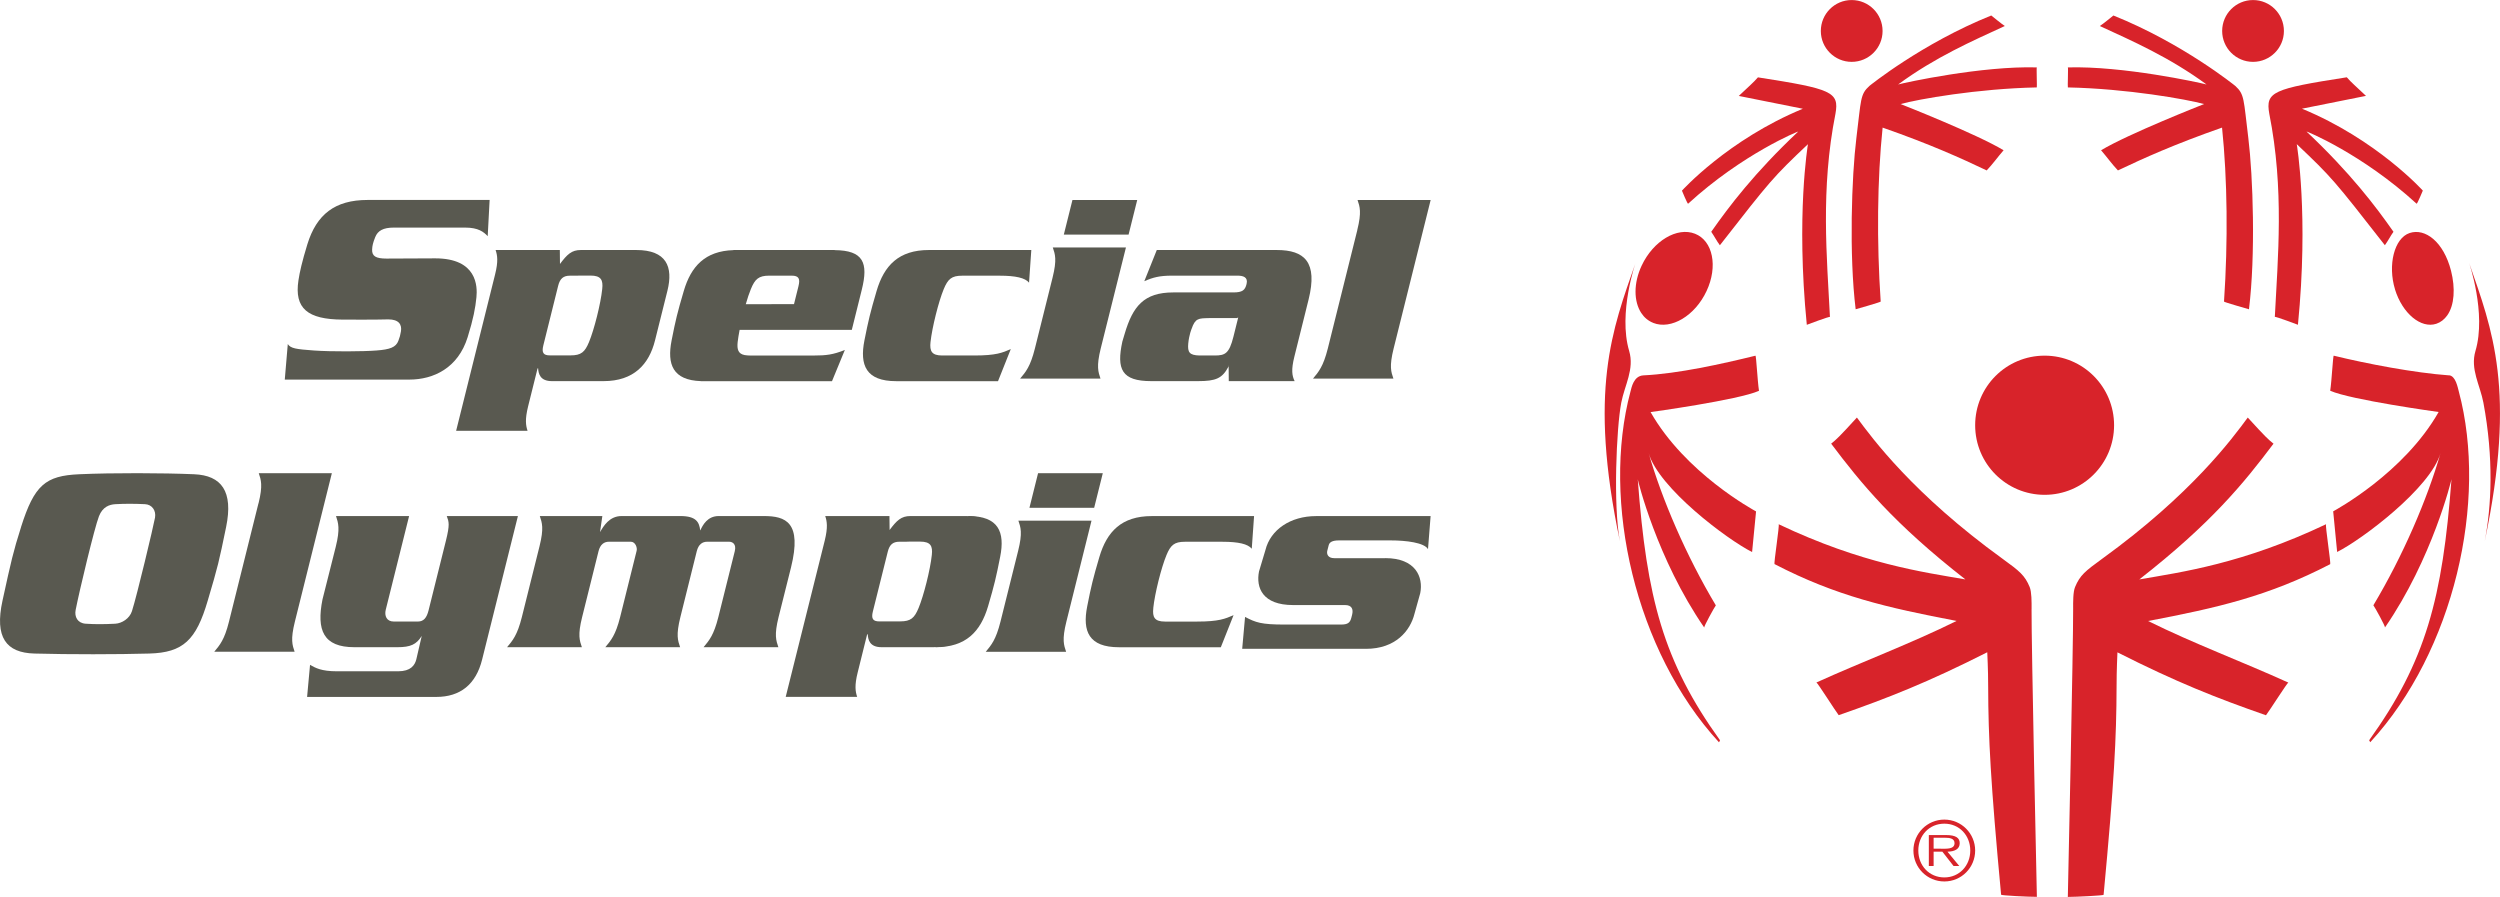 <?xml version="1.0" encoding="UTF-8"?>
<svg id="Layer_2" data-name="Layer 2" xmlns="http://www.w3.org/2000/svg" viewBox="0 0 66.316 23.792">
  <defs>
    <style>
      .cls-1 {
        fill: #595950;
      }

      .cls-1, .cls-2 {
        fill-rule: evenodd;
      }

      .cls-2 {
        fill: #d8232a;
      }
    </style>
  </defs>
  <g id="Design">
    <g>
      <path id="Fill-17" class="cls-2" d="M43.855,8.566c.475,.188,1.109-.191,1.414-.846,.306-.652,.169-1.333-.307-1.52-.477-.187-1.108,.192-1.414,.845-.22,.468-.211,.951-.013,1.255,.077,.119,.185,.212,.32,.265"/>
      <path id="Fill-18" class="cls-2" d="M49.118,1.641c.453,0,.82-.367,.82-.819,0-.454-.367-.821-.82-.821-.452,0-.818,.367-.818,.821,0,.452,.367,.819,.818,.819"/>
      <path id="Fill-19" class="cls-2" d="M49.243,3.661c-.126,1.017-.196,3.105-.019,4.543,0,0,.665-.189,.664-.204-.108-1.593-.091-3.248,.051-4.615,1.253,.437,2.099,.82,2.761,1.136,.161-.17,.295-.359,.448-.535-.712-.431-2.713-1.219-2.733-1.226,.464-.128,2.042-.409,3.614-.441,.008,0-.012-.532,0-.531-1.454-.042-3.481,.399-3.679,.453,.988-.726,1.97-1.154,2.831-1.551-.07-.042-.36-.279-.36-.279-1.839,.74-3.223,1.861-3.233,1.869-.247,.225-.217,.349-.345,1.381"/>
      <path id="Fill-20" class="cls-2" d="M44.778,5.405c1.446-1.324,2.943-1.935,2.921-1.914-1.156,1.089-1.838,1.989-2.306,2.658,.081,.116,.144,.243,.229,.357,1.349-1.728,1.402-1.796,2.336-2.681-.002,.023-.318,1.885-.03,4.791,0,0,.612-.232,.614-.208-.079-1.568-.253-3.384,.146-5.39,.104-.582-.095-.66-2.056-.966-.128,.147-.215,.214-.508,.493l1.699,.34c-1.986,.818-3.207,2.173-3.207,2.173,0,0,.149,.362,.164,.348"/>
      <path id="Fill-21" class="cls-2" d="M59.765,1.641c.451,0,.819-.367,.819-.819,0-.454-.367-.821-.819-.821-.452,0-.819,.367-.819,.821,0,.452,.367,.819,.819,.819"/>
      <path id="Fill-22" class="cls-2" d="M54.853,2.319c1.571,.033,3.149,.314,3.614,.441-.019,.007-2.021,.795-2.733,1.226,.152,.175,.286,.365,.447,.535,.662-.316,1.508-.698,2.762-1.136,.142,1.367,.16,3.022,.052,4.615-.001,.015,.662,.204,.662,.204,.178-1.438,.108-3.526-.017-4.543-.128-1.033-.098-1.156-.345-1.381-.011-.009-1.394-1.13-3.234-1.869,0,0-.289,.237-.36,.279,.863,.398,1.844,.826,2.831,1.551-.199-.054-2.225-.495-3.679-.453,.013-.001-.009,.531,0,.531"/>
      <path id="Fill-23" class="cls-2" d="M60.196,3.017c.4,2.005,.226,3.822,.147,5.39,0-.024,.613,.208,.613,.208,.288-2.906-.028-4.768-.031-4.791,.935,.886,.988,.954,2.337,2.681,.083-.114,.146-.241,.228-.357-.467-.669-1.149-1.569-2.306-2.658-.023-.021,1.475,.59,2.92,1.914,.015,.014,.165-.348,.165-.348,0,0-1.221-1.355-3.206-2.173l1.698-.34c-.294-.279-.381-.346-.509-.493-1.961,.306-2.16,.384-2.056,.966"/>
      <path id="Fill-24" class="cls-2" d="M43.216,9.31c-.299-1.004,.178-2.363,.169-2.336-.615,1.766-1.258,3.376-.415,7.383-.179-.942-.094-2.992,.036-3.674,.09-.468,.353-.89,.21-1.373"/>
      <path id="Fill-25" class="cls-2" d="M46.567,9.435c-.889,.218-2.051,.478-2.97,.522-.263,.012-.317,.319-.347,.432-.776,2.904,.127,6.884,2.348,9.301,0,0,.032-.049,.028-.053-1.504-2.092-1.946-3.769-2.182-6.923,.001,.022,.505,2.106,1.763,3.932-.015-.021,.265-.531,.308-.588-.783-1.309-1.431-2.814-1.782-4.039,.267,.927,2.078,2.289,2.744,2.625l.105-1.078c-.069-.039-1.879-1.018-2.798-2.635,.017-.002,2.332-.321,2.876-.564-.042-.278-.073-.935-.094-.93"/>
      <path id="Fill-26" class="cls-2" d="M64.962,9.957c-.918-.067-2.167-.305-3.056-.522-.021-.005-.052,.652-.094,.93,.544,.243,2.859,.562,2.876,.564-.919,1.617-2.73,2.597-2.797,2.635l.105,1.078c.667-.336,2.477-1.697,2.743-2.625-.352,1.226-.999,2.73-1.782,4.039,.044,.057,.323,.567,.308,.588,1.258-1.826,1.762-3.91,1.764-3.932-.236,3.154-.68,4.831-2.183,6.923-.003,.004,.029,.053,.029,.053,2.222-2.417,3.125-6.397,2.349-9.301-.031-.113-.085-.419-.262-.432"/>
      <path id="Fill-27" class="cls-2" d="M63.53,7.675c.197,.64,.689,1.049,1.098,.913,.116-.039,.213-.116,.289-.223,.19-.269,.218-.718,.1-1.183-.198-.773-.689-1.137-1.098-1.001-.411,.136-.584,.853-.388,1.494"/>
      <path id="Fill-28" class="cls-2" d="M65.497,6.974c-.01-.026,.466,1.332,.168,2.336-.143,.483,.123,.905,.211,1.373,.276,1.483,.216,2.733,.035,3.674,.844-4.007,.2-5.617-.414-7.383"/>
      <path id="Fill-29" class="cls-2" d="M56.079,11.28c0-1.02-.824-1.846-1.842-1.846-1.019,0-1.843,.825-1.843,1.846,0,1.02,.824,1.846,1.843,1.846,1.018,0,1.842-.826,1.842-1.846"/>
      <path id="Fill-30" class="cls-2" d="M61.702,13.906c-2.209,1.05-3.84,1.271-4.954,1.464,1.909-1.491,2.771-2.552,3.56-3.601-.145-.117-.209-.174-.683-.693-.409,.556-1.495,2.033-3.862,3.746-.453,.329-.589,.438-.719,.75-.054,.13-.052,.394-.051,.585,.005,.88-.138,7.598-.141,7.635,.225-.001,.947-.037,.949-.056,.281-2.991,.34-4.166,.344-5.509,0-.487,.023-.881,.023-.923,1.571,.795,2.634,1.214,3.94,1.669,.076-.094,.573-.875,.593-.867-1.239-.562-2.506-1.032-3.72-1.633,1.837-.35,3.192-.659,4.829-1.507,.027-.015-.137-1.045-.107-1.058"/>
      <path id="Fill-31" class="cls-2" d="M53.891,16.157c.001-.192,.002-.456-.051-.585-.13-.312-.266-.421-.72-.75-2.367-1.713-3.453-3.19-3.863-3.746-.474,.519-.538,.576-.683,.693,.79,1.049,1.651,2.11,3.561,3.601-1.116-.193-2.747-.414-4.954-1.464,.03,.013-.134,1.043-.108,1.058,1.635,.848,2.993,1.157,4.828,1.507-1.213,.601-2.48,1.071-3.718,1.633,.02-.009,.515,.772,.591,.867,1.308-.455,2.371-.874,3.941-1.669,0,.043,.024,.437,.024,.923,.004,1.343,.063,2.518,.343,5.509,.002,.02,.724,.056,.949,.056-.003-.037-.147-6.755-.141-7.635"/>
      <path id="Fill-32" class="cls-2" d="M51.984,22.368c0-.136-.092-.217-.366-.217h-.453v.82h.127v-.379h.232l.296,.379h.152l-.313-.379c.183-.003,.325-.063,.325-.224Zm-.499,.145h-.193v-.291h.295c.128,0,.26,.016,.26,.144,0,.166-.215,.147-.363,.147Z"/>
      <path id="Fill-33" class="cls-2" d="M51.576,21.741c-.454,0-.82,.369-.82,.82,0,.454,.366,.821,.82,.821,.453,0,.818-.367,.818-.821,0-.451-.365-.82-.818-.82Zm0,1.534c-.4,0-.69-.312-.69-.714,0-.399,.29-.712,.69-.712,.399,0,.688,.312,.688,.712,0,.402-.29,.714-.688,.714Z"/>
    </g>
    <g>
      <g>
        <path id="Fill-1" class="cls-1" d="M24.683,9.075c-.025,.238,.03,.355,.311,.355h.852c.577,0,.744-.073,.967-.17l-.339,.851h-2.702c-.799,0-.972-.423-.842-1.08,.107-.539,.155-.74,.323-1.312,.198-.675,.587-1.087,1.387-1.087h2.717l-.06,.866c-.102-.126-.354-.185-.776-.185h-.998c-.282,0-.378,.089-.489,.356-.135,.325-.308,1.011-.351,1.406"/>
        <path id="Fill-2" class="cls-1" d="M14.85,6.632l.004,.37c.189-.252,.307-.37,.551-.37h1.473c.8,0,.985,.444,.826,1.081l-.329,1.317c-.159,.636-.564,1.08-1.365,1.08h-1.37c-.317,0-.356-.199-.366-.34h-.014l-.251,1.007c-.088,.356-.061,.511-.015,.651h-1.895l1.033-4.145c.089-.355,.061-.511,.014-.652h1.702Zm-.258,2.795h.544c.282,0,.379-.089,.489-.355,.135-.325,.309-1.011,.35-1.406,.026-.238-.029-.356-.311-.356h-.283l-.085,.003h-.179c-.17,0-.263,.074-.311,.267l-.394,1.584c-.048,.194,.004,.263,.173,.263l.007,.001Z"/>
        <path id="Fill-3" class="cls-1" d="M22.14,6.633v-.001h-2.683l-0,.003c-.753,.023-1.127,.429-1.319,1.084-.169,.572-.217,.773-.323,1.312-.126,.638,.035,1.054,.777,1.079l-.001,.001h3.479l.341-.828c-.313,.126-.496,.148-.83,.148h-1.68c-.052,0-.101-.005-.148-.012-.17-.033-.206-.147-.186-.343,.011-.094,.029-.206,.052-.325h2.976l.265-1.066c.179-.717,.042-1.043-.72-1.05Zm-.96,.961l-.118,.474-1.279,.001c.045-.156,.091-.297,.135-.401,.109-.266,.206-.356,.489-.356h.591c.193,0,.232,.081,.182,.282Z"/>
        <path id="Fill-4" class="cls-1" d="M27.921,7.364c.12-.481,.066-.621,.006-.799h1.94l-.669,2.68c-.119,.481-.065,.621-.006,.798h-2.132c.149-.177,.272-.318,.392-.798l.469-1.881Zm2.245-2.058l-.229,.918h-1.718l.229-.918h1.719Z"/>
        <path id="Fill-5" class="cls-1" d="M33.869,6.632c.74,0,1.088,.325,.844,1.31l-.378,1.518c-.089,.355-.061,.51,.007,.65h-1.747l-.004-.429-.004,.045c-.165,.311-.332,.384-.806,.384h-1.243c-.784,0-.925-.314-.766-1.05l.062-.207c.215-.725,.506-1.096,1.29-1.096h1.591c.244,0,.312-.06,.352-.223,.046-.184-.093-.222-.24-.222h-1.74c-.326,0-.5,.045-.733,.148l.332-.829h3.184Zm-1.081,1.806h-.723c-.269,.007-.359-0-.456,.285,0,0-.066,.153-.089,.389-.021,.235,.033,.311,.297,.318h.407c.273,0,.382-.051,.494-.496l.111-.446,.016-.07s-.015,.021-.057,.021Z"/>
        <path id="Fill-6" class="cls-1" d="M36.003,6.105c.12-.481,.067-.622,.008-.799h1.939l-.982,3.939c-.12,.481-.066,.621-.006,.798h-2.133c.148-.177,.272-.318,.393-.798l.782-3.139"/>
        <path id="Fill-7" class="cls-1" d="M7.632,9.124c.076,.119,.22,.139,.691,.173,.471,.034,1.312,.028,1.665,0,.353-.027,.515-.082,.58-.259,.04-.109,.047-.133,.067-.246,.031-.183-.055-.32-.336-.32,0,0-.288,.011-1.214,.006-.925-.006-1.283-.295-1.168-1.044,.033-.218,.093-.486,.237-.957,.244-.787,.727-1.173,1.597-1.173h3.237l-.051,.961c-.106-.112-.245-.228-.6-.228h-1.89c-.281,0-.426,.082-.494,.253-.059,.149-.077,.224-.082,.326-.008,.179,.098,.243,.38,.243l1.294-.006c1.113,0,1.121,.744,1.093,1.031-.028,.286-.082,.573-.233,1.06-.254,.819-.907,1.125-1.546,1.125h-3.305l.08-.944"/>
      </g>
      <g>
        <path id="Fill-8" class="cls-1" d="M25.689,13.689c.8,0,.973,.424,.842,1.081-.106,.539-.153,.74-.321,1.312-.199,.674-.589,1.086-1.388,1.086"/>
        <path id="Fill-9" class="cls-1" d="M30.593,16.132c-.026,.236,.029,.356,.31,.356h.852c.578,0,.745-.074,.967-.17l-.338,.851h-2.702c-.799,0-.973-.423-.843-1.081,.106-.538,.154-.739,.323-1.312,.198-.673,.588-1.086,1.388-1.086h2.716l-.061,.866c-.102-.126-.353-.185-.774-.185h-1.001c-.281,0-.379,.09-.488,.355-.135,.325-.309,1.011-.35,1.407"/>
        <path id="Fill-10" class="cls-1" d="M23.594,13.689l.004,.37c.188-.252,.307-.37,.551-.37h1.473c.8,0,.984,.444,.825,1.081l-.328,1.317c-.159,.637-.566,1.081-1.365,1.081h-1.369c-.319,0-.358-.2-.367-.341h-.016l-.25,1.007c-.089,.355-.061,.511-.015,.651h-1.895l1.035-4.145c.087-.356,.06-.511,.013-.651h1.703Zm-.259,2.794h.545c.281,0,.377-.09,.487-.355,.135-.325,.309-1.011,.351-1.407,.026-.236-.029-.354-.312-.354h-.282l-.086,.003h-.178c-.171,0-.264,.074-.311,.267l-.395,1.584c-.048,.193,.003,.263,.174,.263l.006,0Z"/>
        <path id="Fill-11" class="cls-1" d="M6.858,13.352c.119-.482,.065-.622,.006-.8h1.939l-.981,3.938c-.12,.481-.066,.621-.007,.799h-2.132c.147-.178,.272-.319,.391-.799l.782-3.139"/>
        <path id="Fill-12" class="cls-1" d="M9.401,17.168c-.828,0-1.008-.454-.847-1.265l.352-1.397c.121-.482,.066-.638,.007-.817h1.939l-.62,2.487c-.038,.156,.021,.311,.211,.311h.644c.149,0,.232-.097,.281-.295l.459-1.843c.109-.438,.081-.504,.024-.659h1.887l-.949,3.805c-.163,.658-.579,.992-1.216,.992h-3.427l.078-.851c.143,.081,.298,.171,.713,.171h1.622c.334,0,.445-.157,.485-.32l.142-.614h-.002c-.138,.222-.295,.295-.639,.295h-1.146"/>
        <path id="Fill-13" class="cls-1" d="M15.978,13.689l-.061,.422h.002c.09-.154,.245-.422,.569-.422h1.561c.421,0,.499,.164,.525,.378h.004c.064-.141,.19-.378,.486-.378h1.199c.577,0,1.017,.162,.72,1.362l-.33,1.318c-.12,.481-.065,.621-.006,.799h-1.984c.147-.178,.272-.319,.392-.799l.436-1.748c.047-.188-.059-.251-.152-.251h-.578c-.134,0-.233,.074-.278,.251l-.435,1.748c-.12,.481-.067,.621-.007,.799h-1.984c.148-.178,.272-.319,.393-.799l.435-1.748c.029-.083-.027-.251-.152-.251h-.578c-.134,0-.233,.074-.278,.251l-.435,1.748c-.121,.481-.067,.621-.007,.799h-1.984c.148-.178,.272-.319,.392-.799l.469-1.88c.12-.481,.066-.622,.007-.8h1.658"/>
        <path id="Fill-14" class="cls-1" d="M27.008,14.611c.12-.481,.066-.622,.006-.8h1.94l-.667,2.68c-.12,.481-.066,.621-.007,.799h-2.132c.147-.178,.271-.319,.391-.799l.469-1.88Zm2.245-2.058l-.229,.918h-1.717l.229-.918h1.717Z"/>
        <path id="Fill-15" class="cls-1" d="M36.746,14.805c.808,0,1.013,.503,.928,.929l-.153,.548c-.112,.45-.501,.929-1.287,.929h-3.283l.076-.847c.285,.15,.429,.203,1.051,.203h1.491c.18,0,.244-.044,.279-.187l.019-.075c.036-.142-.006-.255-.186-.255h-1.378c-.81,0-.991-.457-.906-.891l.171-.57c.134-.539,.665-.899,1.341-.899h3.04l-.069,.877c-.099-.173-.579-.232-.99-.232h-1.372c-.173,0-.251,.045-.272,.127l-.038,.149c-.02,.083,.014,.195,.185,.195h1.35"/>
        <path id="Fill-16" class="cls-1" d="M.558,13.98c.353-1.113,.645-1.36,1.542-1.4,.895-.04,2.228-.035,3.051,0,.722,.031,1.043,.449,.847,1.401-.193,.934-.209,1.012-.488,1.954-.306,1.042-.649,1.376-1.548,1.401-.831,.024-2.126,.026-3.049,0-.752-.02-1.059-.43-.847-1.401,.236-1.077,.28-1.283,.493-1.955Zm3.554-.25c.033-.185-.078-.348-.266-.356-.258-.012-.518-.015-.784,0-.161,.009-.339,.07-.437,.32-.118,.303-.518,1.971-.618,2.484-.037,.182,.049,.353,.266,.367,.261,.017,.487,.015,.785,0,.176-.01,.379-.137,.442-.333,.135-.42,.573-2.263,.612-2.481Z"/>
      </g>
    </g>
  </g>
</svg>